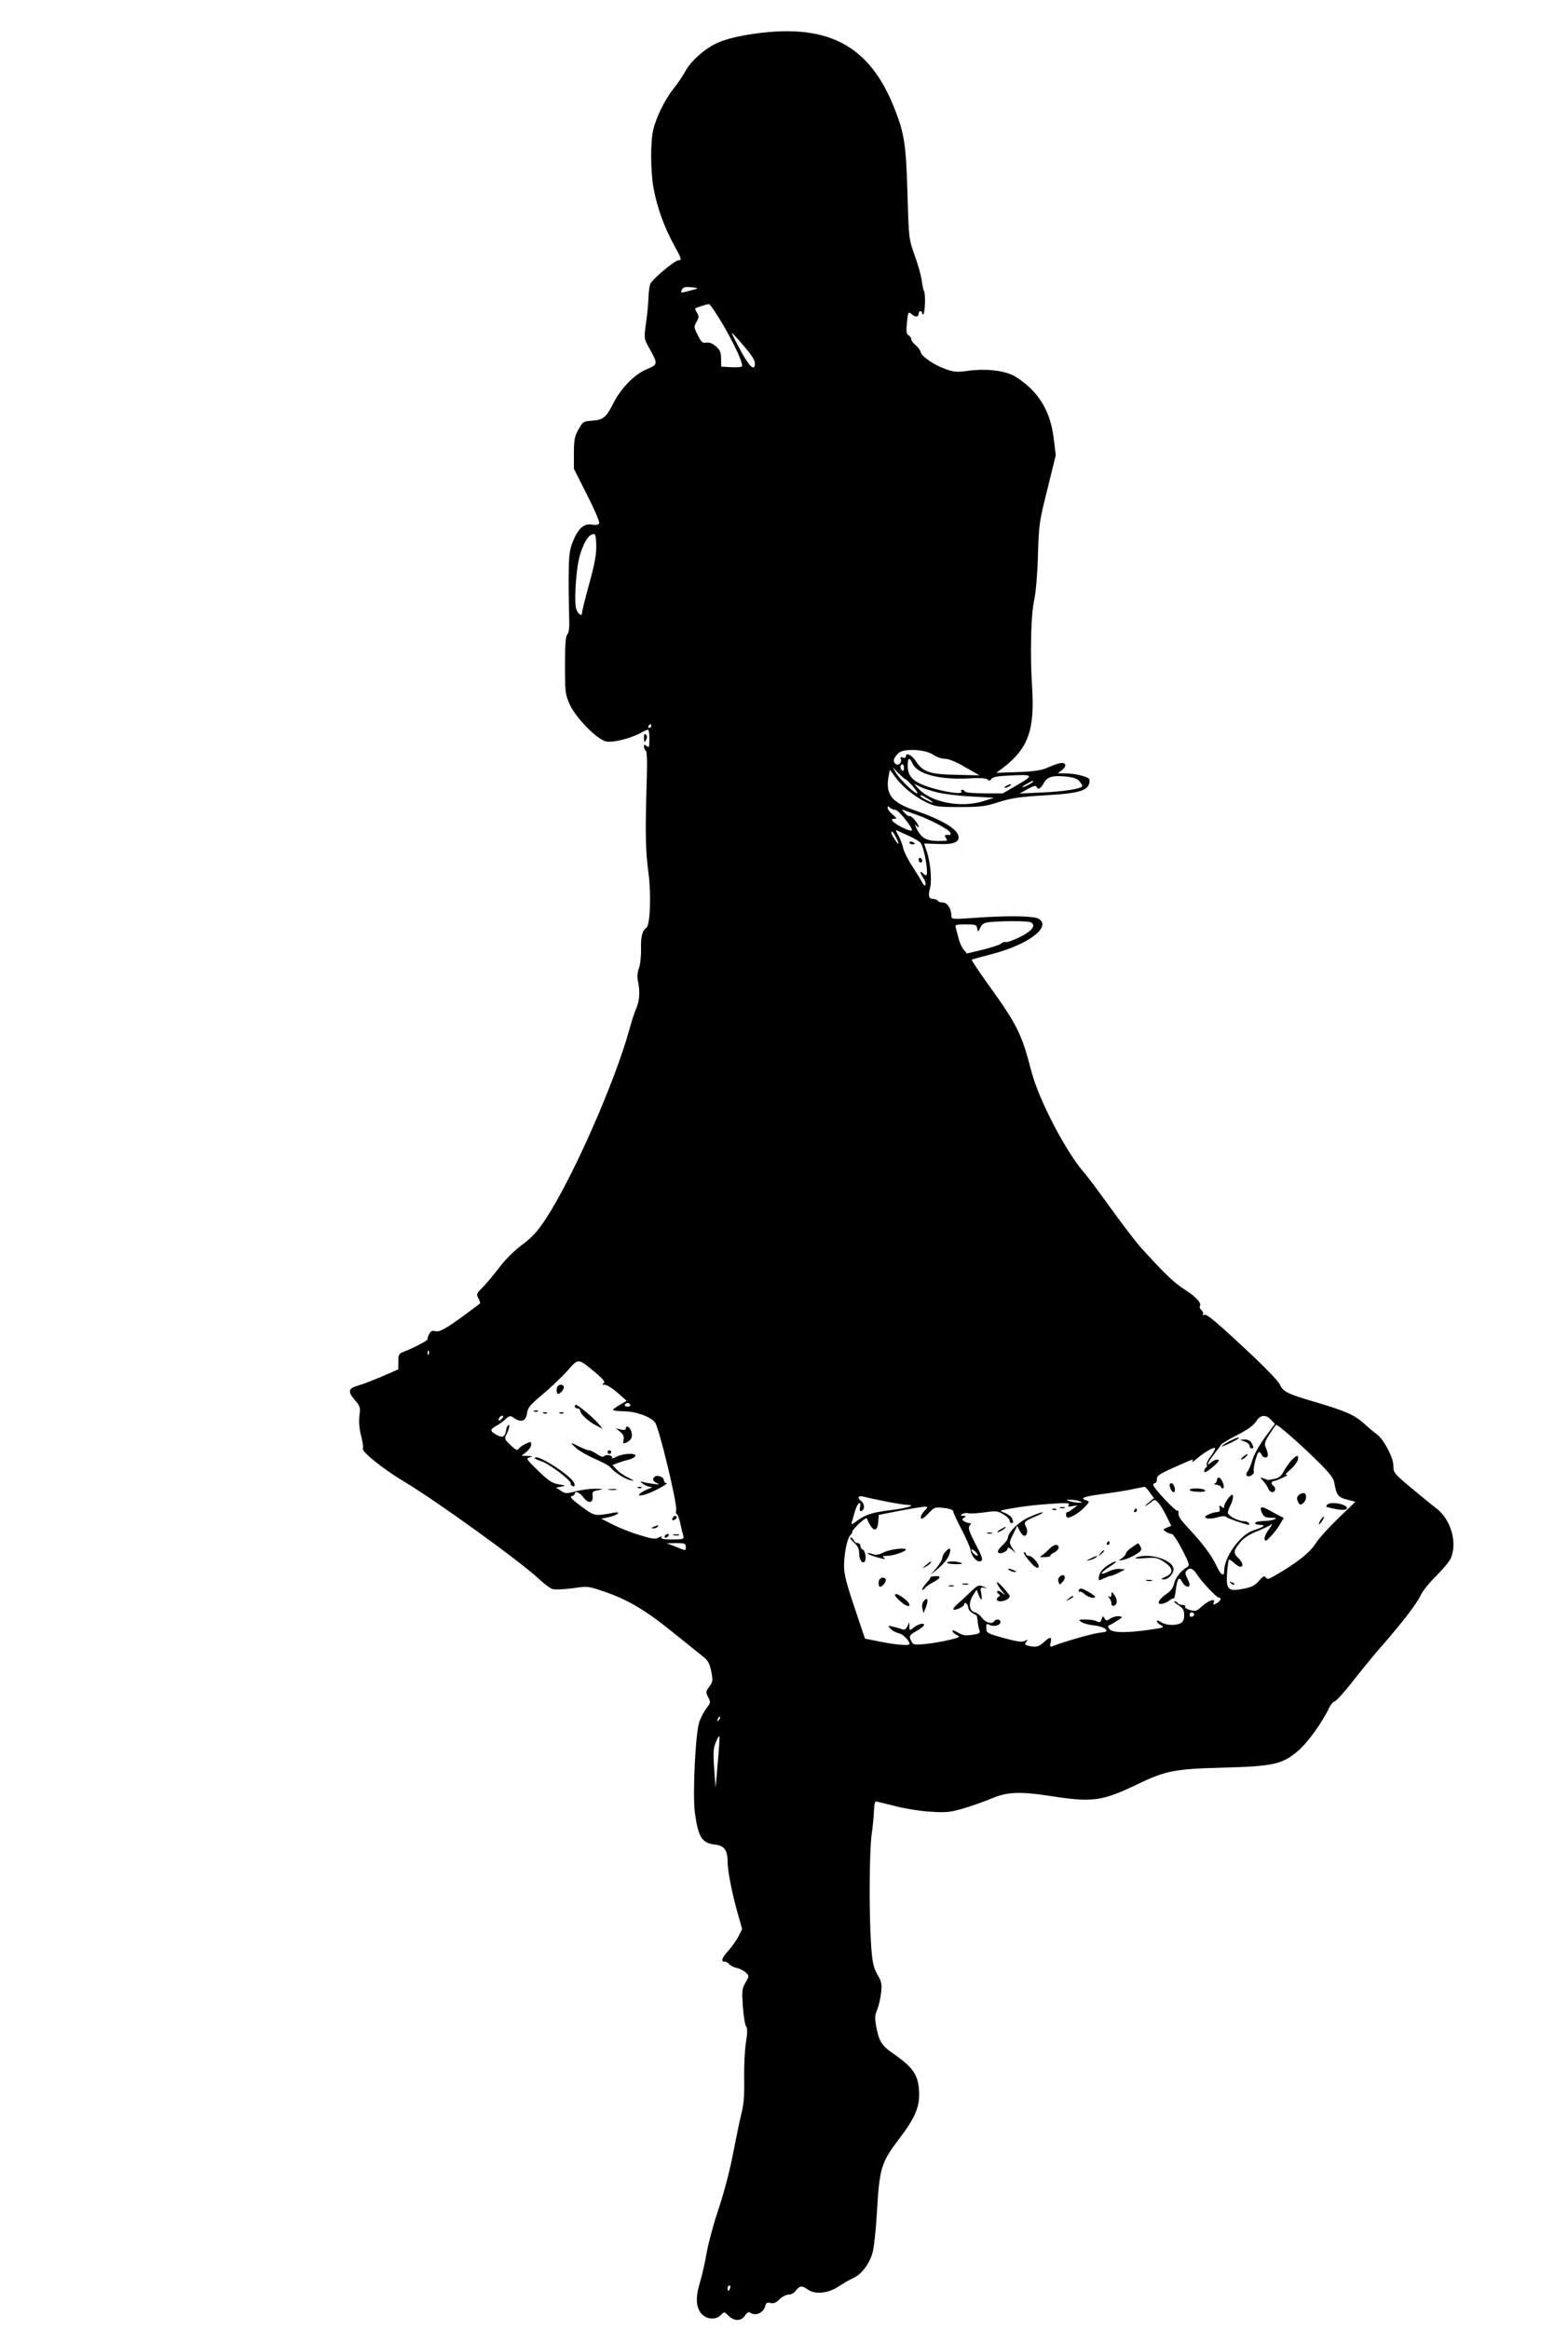 <?xml version="1.0" standalone="no"?>
<!DOCTYPE svg PUBLIC "-//W3C//DTD SVG 20010904//EN"
 "http://www.w3.org/TR/2001/REC-SVG-20010904/DTD/svg10.dtd">
<svg version="1.0" xmlns="http://www.w3.org/2000/svg"
 width="862pt" height="1280pt" viewBox="0 0 862 1280"
 preserveAspectRatio="xMidYMid meet">
<g transform="translate(0,1280) scale(0.1,-0.1)"
fill="#000000" stroke="none">
<path d="M4110 12609 c-77 -13 -135 -29 -175 -49 -67 -32 -143 -102 -171 -158
-11 -20 -38 -60 -61 -89 -47 -59 -95 -155 -112 -227 -16 -67 -15 -235 3 -326
20 -104 57 -207 111 -306 42 -76 44 -84 26 -84 -20 0 -137 -97 -155 -128 -5
-9 -10 -43 -11 -76 -1 -34 -7 -98 -14 -144 -11 -82 -11 -82 18 -135 49 -88 49
-90 -13 -116 -67 -27 -142 -104 -184 -187 -39 -78 -57 -92 -117 -96 -47 -3
-51 -5 -75 -48 -21 -38 -25 -58 -25 -131 l0 -85 72 -143 c40 -78 70 -148 67
-156 -4 -9 -16 -12 -40 -8 -45 7 -76 -21 -106 -96 -18 -48 -21 -76 -22 -201 0
-80 2 -178 3 -218 2 -48 -1 -78 -10 -88 -10 -12 -13 -58 -13 -173 0 -147 2
-160 27 -214 33 -73 152 -193 200 -202 37 -7 130 16 187 46 19 11 38 19 42 19
5 0 8 -23 8 -51 0 -45 -2 -50 -15 -39 -12 10 -15 10 -15 -3 0 -9 5 -19 10 -22
7 -4 9 -64 5 -173 -8 -278 -7 -375 10 -499 16 -122 9 -288 -12 -302 -22 -14
-31 -50 -29 -116 1 -39 -4 -85 -11 -105 -8 -20 -11 -47 -7 -65 13 -60 11 -111
-7 -153 -10 -23 -28 -77 -39 -120 -81 -291 -308 -807 -458 -1038 -47 -71 -74
-102 -131 -144 -43 -32 -94 -82 -127 -127 -31 -40 -72 -89 -91 -108 -34 -33
-35 -37 -23 -60 7 -14 11 -26 9 -28 -2 -2 -38 -29 -80 -60 -107 -79 -145 -100
-168 -92 -14 4 -23 0 -32 -17 -7 -13 -10 -25 -8 -28 4 -5 -80 -49 -133 -69
-25 -9 -28 -16 -28 -53 l0 -43 -87 -38 c-49 -21 -108 -44 -133 -51 -56 -15
-60 -33 -19 -80 29 -34 31 -40 25 -86 -4 -33 -1 -70 9 -110 9 -33 13 -65 10
-69 -10 -17 107 -111 228 -184 178 -106 647 -445 742 -536 28 -26 61 -51 75
-54 14 -4 63 -1 109 5 83 12 84 12 180 -21 126 -44 225 -103 376 -226 68 -55
139 -112 158 -127 29 -22 38 -39 47 -82 10 -51 9 -58 -10 -84 -20 -27 -21 -31
-7 -59 15 -27 14 -31 -9 -60 -13 -18 -31 -51 -39 -74 -22 -60 -38 -404 -25
-500 19 -137 39 -168 112 -176 50 -6 68 -31 68 -94 0 -50 26 -182 56 -285 l24
-85 -20 -40 c-12 -22 -36 -57 -55 -78 -37 -41 -44 -61 -21 -61 7 0 19 -6 25
-14 7 -8 26 -18 43 -21 16 -4 38 -15 49 -26 18 -18 18 -19 -3 -55 -19 -32 -20
-45 -14 -132 4 -52 12 -102 18 -109 8 -10 7 -33 -1 -87 -7 -41 -11 -130 -10
-198 2 -89 -2 -141 -14 -188 -9 -36 -30 -137 -47 -225 -17 -90 -52 -223 -80
-305 -27 -80 -56 -188 -65 -240 -9 -52 -25 -124 -36 -159 -23 -76 -24 -122 -4
-160 23 -45 87 -57 119 -22 17 18 18 18 41 -5 31 -31 70 -31 91 1 13 20 19 22
34 13 26 -16 68 4 76 37 5 20 11 24 30 19 17 -4 30 1 49 20 14 14 37 26 50 26
13 0 30 8 37 18 22 31 37 34 67 11 41 -30 114 -23 173 17 24 16 59 36 79 45
45 21 86 74 105 136 8 26 19 122 24 213 15 258 23 285 126 420 83 109 109 170
107 247 -3 99 -30 140 -146 220 -59 41 -75 67 -89 141 -10 52 -9 67 5 99 8 21
18 63 21 93 5 47 2 62 -21 100 -21 38 -27 63 -34 160 -12 175 -10 515 3 610 7
47 12 106 13 133 0 26 5 47 10 47 6 0 53 -12 105 -25 52 -14 140 -28 195 -31
89 -6 110 -3 185 19 47 14 114 38 150 53 86 37 156 40 319 15 238 -37 286 -31
485 64 155 75 205 84 471 91 274 7 327 19 412 93 51 43 133 157 169 234 10 20
24 37 31 37 7 0 53 50 101 112 48 61 119 148 158 192 111 127 196 237 215 281
10 22 48 69 85 105 36 36 72 79 80 97 37 86 0 214 -81 275 -24 18 -86 69 -139
113 -92 77 -96 82 -96 121 0 45 -55 148 -93 174 -12 8 -42 33 -67 56 -53 48
-103 70 -269 119 -151 44 -178 57 -194 95 -6 16 -73 86 -147 156 -205 192
-258 237 -271 228 -7 -4 -9 -3 -6 3 4 6 0 16 -8 23 -8 7 -12 16 -9 21 11 18
-19 51 -84 93 -61 39 -110 87 -240 230 -24 26 -98 123 -164 214 -66 92 -131
178 -143 192 -101 112 -254 404 -295 563 -53 204 -77 254 -231 468 -55 77 -99
142 -97 145 3 2 49 15 104 29 206 52 340 153 262 197 -28 15 -172 17 -350 4
-126 -9 -128 -8 -128 12 0 38 -22 72 -46 72 -13 0 -26 5 -29 10 -3 6 -15 10
-25 10 -24 0 -29 17 -17 60 11 42 2 143 -18 201 -8 23 -15 42 -15 43 0 1 33 0
74 -2 79 -4 116 7 116 36 0 43 -84 94 -239 148 -132 45 -165 90 -145 193 l6
31 28 -38 c38 -53 105 -108 170 -140 51 -25 64 -27 185 -27 114 0 141 3 215
27 69 22 116 29 250 37 207 12 250 27 250 85 0 16 -75 36 -138 36 l-37 0 24
19 c30 23 20 45 -16 36 -14 -3 -44 -14 -67 -25 -30 -13 -73 -20 -160 -23
l-119 -4 34 25 c141 107 178 208 163 447 -12 185 -6 405 12 480 8 35 17 136
20 240 5 172 7 188 52 366 l46 187 -11 92 c-15 118 -54 202 -125 273 -29 29
-75 63 -102 76 -59 27 -156 36 -246 23 -55 -8 -74 -7 -120 9 -65 23 -134 70
-139 95 -2 10 -14 26 -27 37 -13 10 -24 25 -24 32 0 8 -7 18 -15 22 -12 7 -14
21 -9 71 6 58 8 61 24 47 21 -19 40 -19 40 0 0 8 5 15 10 15 6 0 10 -5 10 -12
0 -6 3 -9 6 -5 10 9 13 110 4 127 -5 8 -10 36 -13 60 -3 25 -20 86 -38 135
-32 90 -33 91 -40 340 -8 269 -17 329 -68 460 -140 364 -378 485 -811 414z
m-290 -1399 c-79 -22 -82 -22 -71 -2 7 14 18 17 53 13 36 -3 39 -5 18 -11z
m155 -195 c61 -105 105 -199 105 -226 0 -6 -22 -9 -57 -7 l-58 3 -1 44 c0 35
-6 49 -29 68 -18 16 -36 23 -52 20 -20 -4 -28 3 -47 41 -22 43 -22 47 -7 73
14 24 14 32 3 50 -7 11 -12 22 -10 24 6 5 63 23 75 24 6 1 41 -51 78 -114z
m114 -116 c40 -46 61 -79 61 -95 0 -48 -30 -21 -81 74 -27 50 -48 92 -45 92 2
0 32 -32 65 -71z m-811 -1099 c1 -44 -9 -101 -38 -205 -22 -80 -40 -152 -40
-161 0 -25 -23 -10 -33 22 -10 35 -2 188 14 264 14 66 42 125 66 139 26 14 29
8 31 -59z m302 -990 c0 -5 -5 -10 -11 -10 -5 0 -7 5 -4 10 3 6 8 10 11 10 2 0
4 -4 4 -10z m1549 -157 c18 -13 48 -23 66 -23 21 0 62 -17 111 -46 l79 -45
-130 3 c-145 3 -182 16 -220 75 -22 34 -55 50 -55 27 0 -8 -6 -11 -17 -7 -12
5 -15 2 -11 -8 9 -22 -17 -42 -32 -24 -12 15 -7 29 19 56 26 27 146 22 190 -8z
m-112 -50 c26 -56 143 -88 299 -81 68 4 106 2 114 -6 8 -8 13 -7 20 3 6 11 35
16 97 19 136 7 139 3 47 -51 l-81 -47 -101 0 c-56 0 -104 4 -107 10 -3 6 -11
10 -16 10 -6 0 -7 -4 -4 -10 14 -22 -138 5 -217 39 -56 24 -78 53 -78 103 0
45 10 49 27 11z m-47 -24 c0 -11 -4 -17 -10 -14 -5 3 -10 13 -10 21 0 8 5 14
10 14 6 0 10 -9 10 -21z m6 -60 c18 -8 78 -79 66 -79 -16 0 -95 77 -118 115
l-17 30 29 -31 c17 -17 34 -33 40 -35z m957 -11 c9 -11 17 -23 17 -27 0 -15
-99 -31 -220 -36 l-125 -6 45 25 c35 19 46 21 50 10 6 -17 23 -6 39 24 17 32
46 41 116 35 43 -4 65 -11 78 -25z m-253 -3 c0 -2 -13 -11 -30 -20 -38 -19
-40 -11 -2 9 31 17 32 18 32 11z m-530 -59 c36 -9 121 -20 190 -23 l125 -7
-60 -19 c-123 -38 -286 -7 -356 69 l-24 27 30 -15 c17 -9 59 -23 95 -32z m-48
-36 c18 -11 29 -20 25 -20 -11 0 -67 29 -67 35 0 9 9 5 42 -15z m-181 -60 c19
0 103 -106 91 -114 -11 -6 -87 31 -103 50 -9 11 -8 14 7 14 16 1 15 4 -8 23
-16 13 -28 29 -28 37 0 11 3 11 12 2 7 -7 20 -12 29 -12z m119 -28 c70 -24
178 -81 184 -97 3 -8 2 -14 -2 -14 -26 4 -34 -1 -22 -16 10 -13 9 -15 -11 -16
-89 -4 -119 9 -147 62 -13 24 -16 35 -8 25 9 -11 16 -15 16 -9 0 16 -41 64
-49 58 -5 -2 -17 5 -27 17 -19 21 -19 21 1 14 11 -5 40 -15 65 -24z m-45 -115
c32 -15 63 -33 67 -40 21 -33 45 -177 29 -177 -4 0 -12 5 -19 12 -17 17 -15 2
4 -27 9 -13 14 -30 12 -37 -3 -8 -10 -3 -18 12 -7 14 -32 54 -55 90 -24 36
-46 81 -50 100 -4 19 -16 50 -26 68 -11 19 -16 32 -12 30 5 -2 35 -16 68 -31z
m-70 -7 c21 -41 19 -51 -5 -15 -11 17 -20 33 -20 38 0 15 10 6 25 -23z m743
-469 c28 -17 7 -46 -58 -79 -36 -18 -72 -31 -80 -29 -9 2 -21 -2 -27 -9 -7 -6
-52 -21 -100 -33 l-88 -21 -17 21 c-10 11 -23 40 -28 62 -6 23 -13 50 -16 60
-5 15 2 17 55 17 54 0 60 -2 63 -22 4 -22 5 -22 17 4 11 22 22 28 55 31 83 7
211 6 224 -2z m-3311 -2373 c-3 -8 -6 -5 -6 6 -1 11 2 17 5 13 3 -3 4 -12 1
-19z m914 -99 c46 -39 58 -54 48 -60 -11 -7 -9 -9 6 -9 11 0 43 -20 70 -44
l50 -44 -37 -22 c-21 -12 -38 -25 -38 -28 0 -4 28 -7 63 -8 62 0 142 -29 168
-61 21 -25 123 -446 116 -480 -2 -13 -1 -23 3 -23 5 0 13 -24 20 -52 6 -29 14
-61 17 -70 4 -16 -4 -18 -62 -18 -46 0 -64 3 -59 11 4 7 -1 7 -16 -1 -18 -10
-37 -7 -107 15 -47 14 -112 40 -146 58 l-62 31 40 8 c48 10 76 33 30 25 -107
-20 -105 -20 -180 35 -50 37 -65 53 -52 56 9 2 17 8 17 13 0 19 27 8 48 -21
27 -35 54 -31 50 9 -3 23 1 27 32 32 32 6 30 6 -15 8 -28 0 -77 -6 -108 -14
-53 -14 -60 -14 -84 3 l-27 17 29 5 c28 6 27 6 -14 13 -36 6 -56 20 -113 75
-65 63 -68 67 -46 73 19 6 18 7 -11 8 l-34 1 27 21 c14 11 26 29 26 40 0 17
-3 17 -27 6 -16 -6 -33 -19 -40 -27 -10 -13 -16 -10 -47 19 -34 33 -34 35 -20
62 15 30 19 58 7 45 -5 -4 -9 -12 -9 -17 -7 -46 -17 -53 -53 -35 -38 20 -39
31 -3 50 15 8 38 24 51 37 19 18 27 20 40 11 45 -33 74 -24 79 26 3 25 19 44
81 96 43 35 104 94 137 129 66 75 59 75 155 -4z m194 -179 c3 -5 -3 -10 -15
-10 -12 0 -18 5 -15 10 3 6 10 10 15 10 5 0 12 -4 15 -10z m-705 -75 c-7 -9
-15 -13 -17 -11 -7 7 7 26 19 26 6 0 6 -6 -2 -15z m4228 -8 l21 -22 -55 -74
c-30 -41 -61 -96 -69 -124 -8 -27 -20 -56 -26 -63 -17 -20 -2 -36 21 -22 10 7
16 16 13 20 -7 13 17 108 28 108 5 0 12 -7 15 -15 8 -19 34 -20 34 0 0 8 -5
25 -11 39 -10 22 -7 32 21 75 17 28 34 51 36 51 11 0 132 -106 216 -189 78
-76 99 -103 104 -131 10 -65 21 -79 69 -91 l46 -12 -94 -91 c-52 -50 -106
-110 -120 -132 -36 -58 -109 -115 -241 -190 -24 -13 -30 -14 -38 -2 -7 10 -15
6 -37 -20 -23 -26 -40 -35 -90 -44 -80 -15 -92 -3 -85 92 3 35 7 66 10 69 2 2
14 -5 27 -17 13 -12 29 -22 35 -22 20 0 14 25 -12 49 -28 26 -25 41 16 90 17
20 52 42 89 56 34 14 69 30 78 37 9 7 3 -4 -12 -25 -16 -20 -27 -45 -25 -55 3
-14 9 -12 33 14 17 17 40 47 51 66 l21 36 -31 16 c-17 9 -44 24 -59 32 -35 19
-44 12 -29 -21 9 -20 19 -25 49 -26 30 0 34 -2 18 -9 -11 -5 -39 -9 -62 -9
-24 -1 -43 -5 -43 -11 0 -5 12 -10 27 -10 35 0 20 -13 -36 -30 -72 -23 -161
-145 -161 -222 0 -36 -18 -25 -41 24 -27 59 -78 127 -156 210 -48 51 -58 68
-54 91 0 4 -3 6 -7 5 -10 -4 -132 126 -132 141 0 6 5 11 10 11 6 0 10 9 10 20
0 22 13 30 120 77 85 38 84 37 74 21 -4 -7 6 -1 22 13 42 37 104 73 104 59 0
-6 -12 -27 -26 -45 -14 -19 -23 -39 -20 -44 4 -5 2 -12 -4 -16 -5 -3 -10 -13
-10 -21 0 -10 16 -2 46 23 33 28 41 39 29 41 -9 2 -25 -4 -36 -14 -30 -27 -22
-3 15 44 19 24 36 47 38 52 2 5 41 29 88 53 57 29 92 54 105 75 24 37 53 41
83 9z m-667 -399 l23 -31 -30 -25 c-16 -13 -22 -21 -14 -17 8 5 23 15 32 23
16 13 20 12 38 -9 11 -13 31 -46 44 -74 l25 -50 -24 -10 c-23 -10 -24 -11 -5
-23 11 -7 25 -12 32 -12 7 0 33 -39 57 -86 41 -81 43 -87 26 -97 -33 -18 -64
-59 -71 -91 -4 -21 -18 -40 -45 -58 -44 -31 -53 -60 -16 -51 12 3 29 12 38 19
9 8 18 12 21 9 3 -3 9 19 12 49 9 65 18 75 36 41 14 -26 40 -34 40 -12 -1 6
-7 23 -15 37 -9 18 -10 29 -3 37 17 21 37 15 57 -18 23 -37 109 -129 122 -129
17 0 9 -19 -13 -31 -18 -10 -20 -9 -15 5 10 25 -30 11 -68 -24 -26 -24 -34
-26 -63 -18 -18 5 -30 13 -27 18 4 6 -3 10 -14 10 -11 0 -23 5 -26 10 -3 6
-12 10 -18 10 -7 0 3 -10 21 -21 26 -17 32 -28 32 -55 0 -23 -6 -37 -19 -44
-29 -15 -83 -12 -109 6 -12 8 -22 11 -22 5 0 -6 10 -16 23 -23 20 -11 13 -14
-63 -24 -128 -19 -205 -17 -221 3 -8 9 -10 18 -4 20 6 2 26 13 45 25 33 21 34
23 12 26 -13 2 -34 -4 -47 -12 -22 -15 -25 -14 -33 1 -9 14 -10 14 -16 -5 -6
-18 -11 -20 -26 -12 -10 6 -38 10 -62 10 -39 0 -41 -1 -23 -14 11 -7 42 -16
69 -18 26 -3 55 -12 63 -20 13 -13 8 -16 -34 -21 -38 -4 -195 -49 -261 -75
-10 -3 -11 2 -6 22 8 33 -4 33 -38 1 -28 -26 -46 -29 -86 -19 -19 5 -20 9 -10
22 11 13 10 14 -7 5 -15 -9 -42 -5 -116 15 -91 25 -96 28 -97 54 -1 24 2 27
17 19 23 -13 61 -3 61 15 0 16 -26 19 -35 4 -11 -18 -49 -6 -67 20 -10 14 -28
27 -40 30 -31 8 -35 52 -9 93 l20 31 10 -27 c15 -38 23 -34 15 7 -6 32 -4 34
18 30 17 -3 16 -2 -6 7 -26 10 -31 8 -65 -24 -20 -20 -52 -49 -71 -66 -19 -16
-32 -32 -29 -36 8 -7 59 15 59 27 0 18 19 7 22 -13 2 -18 13 -29 46 -46 2 -1
5 -16 7 -35 2 -18 6 -40 10 -49 5 -13 -3 -18 -40 -23 -37 -6 -53 -3 -80 13
-21 12 -32 15 -29 7 3 -8 15 -18 27 -23 18 -8 11 -12 -48 -26 -39 -9 -98 -19
-132 -22 -55 -5 -63 -4 -72 14 -16 30 -14 34 29 59 22 12 40 27 40 33 0 13
-39 2 -62 -19 -17 -14 -18 -13 -19 9 l0 24 -11 -23 c-8 -15 -17 -21 -27 -16
-9 3 -31 10 -49 14 -32 8 -33 7 -17 -10 10 -11 30 -22 45 -25 24 -5 60 -41 60
-60 0 -10 -76 -4 -160 13 l-85 17 -57 170 c-43 127 -58 184 -58 227 0 70 17
154 35 172 8 7 12 16 10 18 -3 2 14 22 36 44 23 21 43 35 45 29 28 -71 57 -81
62 -20 l3 40 117 23 c64 12 126 22 136 22 18 0 18 -2 -3 -24 -13 -14 -21 -31
-19 -38 4 -9 17 -1 41 24 34 36 37 37 86 31 31 -3 51 -11 51 -18 0 -7 21 -52
46 -100 25 -48 47 -98 49 -110 3 -36 38 -75 57 -64 13 7 9 21 -29 94 -36 69
-42 89 -33 101 10 11 10 14 -1 14 -8 0 -21 5 -29 10 -13 9 -13 11 0 20 12 8
12 10 -5 10 -16 0 -17 2 -5 10 8 5 24 7 35 4 11 -3 51 0 88 5 61 9 72 8 103
-11 19 -11 34 -26 34 -34 0 -8 5 -14 10 -14 12 0 12 3 4 25 -4 10 -21 23 -38
30 -31 13 -31 13 -6 18 77 16 167 27 259 33 84 6 103 5 96 -6 -6 -10 -1 -12
20 -7 l29 5 -25 -19 c-13 -10 -27 -19 -31 -19 -12 0 -9 -30 2 -30 20 0 65 28
93 58 28 29 28 30 8 37 -38 12 -13 21 91 35 57 7 130 19 163 26 33 7 63 13 67
13 4 1 17 -13 29 -31z m-1453 -49 c52 -10 106 -19 120 -19 53 -1 -1 -18 -93
-29 -102 -13 -136 -24 -184 -59 -29 -22 -33 -22 -28 -6 3 11 11 38 18 62 13
44 35 59 27 18 -4 -17 -1 -23 9 -19 18 7 17 38 -2 53 -24 20 -18 33 13 25 15
-4 69 -16 120 -26z m1067 1 c18 -8 18 -9 -5 -8 -14 0 -36 4 -50 8 -24 8 -24 8
5 8 17 0 39 -3 50 -8z m-2165 -250 c0 -24 5 -24 -55 0 l-50 19 53 1 c45 0 52
-2 52 -20z m1605 -48 c-6 -7 -35 18 -35 31 0 5 9 2 20 -8 11 -10 18 -20 15
-23z m1189 -321 c3 -5 -1 -11 -9 -15 -9 -3 -15 0 -15 9 0 16 16 20 24 6z
m-2613 -584 c-10 -9 -11 -8 -5 6 3 10 9 15 12 12 3 -3 0 -11 -7 -18z m-5 -232
l-12 -140 -8 106 c-6 87 -4 114 9 144 8 21 17 36 20 34 2 -3 -2 -67 -9 -144z
m68 -2890 c-4 -8 -8 -15 -10 -15 -2 0 -4 7 -4 15 0 8 4 15 10 15 5 0 7 -7 4
-15z"/>
<path d="M5530 8480 c-8 -5 -10 -10 -5 -10 6 0 17 5 25 10 8 5 11 10 5 10 -5
0 -17 -5 -25 -10z"/>
<path d="M5000 8170 c0 -6 7 -10 15 -10 8 0 15 2 15 4 0 2 -7 6 -15 10 -8 3
-15 1 -15 -4z"/>
<path d="M5050 8076 c0 -9 5 -16 10 -16 6 0 10 4 10 9 0 6 -4 13 -10 16 -5 3
-10 -1 -10 -9z"/>
<path d="M3067 5183 c-10 -9 -9 -43 1 -43 12 0 32 23 32 37 0 14 -22 18 -33 6z"/>
<path d="M3160 5070 c0 -5 7 -10 15 -10 8 0 15 -6 15 -13 0 -18 47 -61 90 -82
l34 -18 -29 35 c-29 32 -108 98 -120 98 -3 0 -5 -4 -5 -10z"/>
<path d="M2938 5043 c7 -3 16 -2 19 1 4 3 -2 6 -13 5 -11 0 -14 -3 -6 -6z"/>
<path d="M2988 5033 c7 -3 16 -2 19 1 4 3 -2 6 -13 5 -11 0 -14 -3 -6 -6z"/>
<path d="M3078 5033 c7 -3 16 -2 19 1 4 3 -2 6 -13 5 -11 0 -14 -3 -6 -6z"/>
<path d="M3440 4949 c0 -7 -10 -9 -27 -5 l-28 7 24 -19 c17 -14 23 -26 19 -44
-4 -22 -3 -24 18 -14 27 13 34 33 23 64 -9 23 -29 31 -29 11z"/>
<path d="M3166 4843 c16 -15 63 -42 104 -60 41 -18 79 -38 85 -46 20 -26 81
-66 110 -71 26 -6 25 -4 -10 13 -22 10 -51 30 -64 44 l-24 26 29 11 c16 6 41
14 56 17 15 3 33 12 39 19 17 20 -63 19 -103 -2 -16 -9 -28 -11 -24 -6 8 13
-30 22 -42 10 -7 -7 -20 -3 -40 11 -17 11 -36 21 -44 21 -8 0 -31 9 -53 20
-51 26 -54 25 -19 -7z"/>
<path d="M3340 4820 c0 -5 5 -10 10 -10 6 0 10 5 10 10 0 6 -4 10 -10 10 -5 0
-10 -4 -10 -10z"/>
<path d="M2940 4786 c0 -3 17 -10 38 -17 42 -14 163 -105 159 -121 -1 -6 4
-13 11 -15 9 -4 13 1 10 13 -7 39 -218 174 -218 140z"/>
<path d="M3597 4683 c-13 -12 -7 -24 16 -34 17 -7 13 -8 -20 -4 -23 3 -50 8
-60 11 -17 5 -16 4 1 -10 11 -9 29 -16 40 -17 15 0 12 -4 -11 -12 -18 -7 -38
-18 -45 -26 -11 -11 -7 -12 22 -6 37 8 144 65 123 65 -7 0 -13 6 -13 14 0 20
-39 34 -53 19z"/>
<path d="M3508 4623 c7 -3 16 -2 19 1 4 3 -2 6 -13 5 -11 0 -14 -3 -6 -6z"/>
<path d="M3348 4613 c12 -2 30 -2 40 0 9 3 -1 5 -23 4 -22 0 -30 -2 -17 -4z"/>
<path d="M3697 4456 c-4 -10 -1 -13 9 -9 7 3 14 9 14 14 0 14 -17 10 -23 -5z"/>
<path d="M3595 4410 c-16 -7 -17 -9 -3 -9 9 -1 20 4 23 9 7 11 7 11 -20 0z"/>
<path d="M3655 4360 c-3 -5 -2 -10 4 -10 5 0 13 5 16 10 3 6 2 10 -4 10 -5 0
-13 -4 -16 -10z"/>
<path d="M3703 4363 c9 -2 23 -2 30 0 6 3 -1 5 -18 5 -16 0 -22 -2 -12 -5z"/>
<path d="M6758 4880 c-20 -11 -39 -24 -42 -28 -5 -8 82 32 92 43 11 11 -15 3
-50 -15z"/>
<path d="M6843 4878 c15 -5 27 -16 27 -24 0 -8 5 -14 10 -14 13 0 13 6 0 31
-7 12 -21 19 -38 18 l-27 -1 28 -10z"/>
<path d="M6834 4795 c-10 -8 -14 -15 -8 -15 6 0 17 7 24 15 16 19 9 19 -16 0z"/>
<path d="M7098 4773 c-14 -16 -33 -43 -42 -61 -12 -23 -26 -35 -49 -39 -18 -4
-34 -7 -37 -6 -3 1 -14 5 -25 9 -19 7 -19 7 1 -17 12 -13 24 -32 27 -41 4 -10
13 -18 22 -18 17 0 21 25 5 35 -14 9 -12 25 3 26 6 0 30 9 52 20 22 11 31 17
20 14 -14 -3 -8 6 18 28 20 18 39 42 42 55 5 29 -6 28 -37 -5z"/>
<path d="M6690 4666 c0 -8 -6 -17 -12 -19 -7 -3 -3 -6 9 -6 12 -1 23 -7 26
-13 2 -7 8 -10 12 -6 10 10 -11 58 -25 58 -5 0 -10 -6 -10 -14z"/>
<path d="M6430 4642 c0 -19 12 -42 22 -42 14 0 5 43 -9 48 -7 2 -13 -1 -13 -6z"/>
<path d="M6540 4612 c0 -5 21 -10 46 -10 28 -2 43 2 39 8 -7 12 -85 14 -85 2z"/>
<path d="M7147 4589 c-19 -11 -21 -27 -8 -48 8 -12 12 -12 25 -2 17 14 22 46
8 55 -4 2 -15 0 -25 -5z"/>
<path d="M6752 4566 c-12 -16 -22 -35 -22 -44 0 -11 -3 -12 -15 -2 -12 10 -14
8 -10 -9 3 -16 -1 -21 -18 -21 -12 -1 -33 -7 -46 -14 -20 -11 -21 -14 -6 -20
9 -3 34 -1 56 5 27 8 42 9 51 2 11 -9 111 -43 125 -43 2 0 1 5 -2 10 -3 6 -15
10 -27 10 -30 0 -88 30 -88 47 0 8 7 28 16 44 8 17 14 38 12 47 -2 13 -8 10
-26 -12z"/>
<path d="M7295 4530 c-3 -5 -5 -10 -3 -11 2 0 12 -3 23 -6 50 -12 83 -14 89
-4 9 13 -34 31 -74 31 -16 0 -32 -4 -35 -10z"/>
<path d="M7262 4450 c-18 -29 -15 -38 4 -12 9 13 14 25 12 27 -2 2 -9 -5 -16
-15z"/>
<path d="M6767 4099 c7 -7 15 -10 18 -7 3 3 -2 9 -12 12 -14 6 -15 5 -6 -5z"/>
<path d="M5828 4513 c6 -2 18 -2 25 0 6 3 1 5 -13 5 -14 0 -19 -2 -12 -5z"/>
<path d="M5788 4503 c7 -3 16 -2 19 1 4 3 -2 6 -13 5 -11 0 -14 -3 -6 -6z"/>
<path d="M6235 4500 c-3 -5 -1 -10 4 -10 6 0 11 5 11 10 0 6 -2 10 -4 10 -3 0
-8 -4 -11 -10z"/>
<path d="M5654 4461 c-58 -27 -114 -84 -114 -116 0 -5 -14 -23 -31 -39 -19
-18 -27 -32 -21 -38 12 -12 52 7 52 24 0 6 10 3 22 -8 l21 -19 -18 28 c-18 28
-18 30 4 75 l23 47 14 -28 c8 -15 19 -27 25 -27 16 0 21 27 9 51 -14 25 -8 30
65 61 22 9 33 17 25 17 -8 0 -43 -13 -76 -28z"/>
<path d="M5500 4395 c-14 -8 -20 -14 -14 -15 5 0 19 7 30 15 24 18 16 19 -16
0z"/>
<path d="M5428 4373 c6 -2 18 -2 25 0 6 3 1 5 -13 5 -14 0 -19 -2 -12 -5z"/>
<path d="M4694 4324 c21 -19 29 -35 29 -57 0 -35 14 -60 28 -51 14 8 7 63 -8
68 -7 3 -13 12 -13 21 0 8 -7 15 -15 15 -9 0 -18 7 -21 15 -4 8 -11 15 -18 15
-6 0 2 -12 18 -26z"/>
<path d="M6085 4320 c-3 -5 -1 -10 4 -10 6 0 11 5 11 10 0 6 -2 10 -4 10 -3 0
-8 -4 -11 -10z"/>
<path d="M6223 4297 c-18 -12 -33 -27 -33 -33 0 -6 -10 -18 -22 -27 -23 -15
-23 -15 7 -9 17 3 47 16 68 29 32 20 36 26 27 43 -6 11 -12 20 -13 19 -1 0
-17 -10 -34 -22z"/>
<path d="M5762 4282 c-15 -16 -34 -31 -42 -35 -8 -3 2 -5 22 -4 20 0 35 4 33
8 -3 3 7 11 20 17 28 13 34 42 9 42 -9 0 -28 -13 -42 -28z"/>
<path d="M4858 4269 c-28 -14 -43 -16 -63 -9 -14 5 -25 7 -25 5 0 -7 35 -20
75 -29 22 -5 26 -4 15 4 -12 7 -8 10 18 10 32 0 102 24 102 34 0 13 -88 2
-122 -15z"/>
<path d="M5197 4272 c-10 -10 -17 -26 -17 -35 0 -9 -15 -33 -32 -54 l-33 -38
34 28 c43 36 66 66 73 95 7 27 -3 28 -25 4z"/>
<path d="M6049 4263 c-13 -16 -12 -17 4 -4 16 13 21 21 13 21 -2 0 -10 -8 -17
-17z"/>
<path d="M5651 4231 c33 -42 59 -59 59 -38 -1 19 -37 57 -54 57 -9 0 -16 5
-16 10 0 6 -5 10 -10 10 -6 0 3 -18 21 -39z"/>
<path d="M5995 4235 c-25 -12 -26 -14 -5 -9 14 4 29 10 35 15 12 12 5 11 -30
-6z"/>
<path d="M6245 4240 c-12 -5 7 -6 47 -3 62 5 71 3 108 -21 50 -33 53 -61 8
-81 -25 -11 -28 -14 -12 -15 31 0 64 40 53 67 -18 48 -141 80 -204 53z"/>
<path d="M5090 4199 c-22 -18 -22 -19 -3 -10 12 6 25 16 28 21 9 15 3 12 -25
-11z"/>
<path d="M5207 4213 c-3 -5 18 -8 46 -9 32 0 44 2 31 7 -25 10 -72 11 -77 2z"/>
<path d="M6093 4200 c-33 -20 -53 -48 -53 -74 0 -13 3 -13 28 0 15 7 32 14 38
14 6 0 26 8 45 18 l34 17 -28 3 c-16 2 -46 -5 -67 -16 -50 -24 -42 -5 13 30
48 31 39 38 -10 8z"/>
<path d="M5550 4170 c8 -5 22 -9 30 -9 10 0 8 3 -5 9 -27 12 -43 12 -25 0z"/>
<path d="M5828 4137 c-10 -7 -13 -19 -9 -30 6 -18 7 -18 23 0 22 24 10 49 -14
30z"/>
<path d="M5115 4132 c2 -2 -7 -16 -21 -30 -13 -15 -24 -31 -24 -37 0 -5 6 -3
13 6 7 9 26 23 44 32 45 24 51 38 14 35 -17 -1 -28 -4 -26 -6z"/>
<path d="M4837 4123 c-10 -9 -9 -43 1 -43 12 0 32 23 32 37 0 14 -22 18 -33 6z"/>
<path d="M6303 4113 c9 -2 23 -2 30 0 6 3 -1 5 -18 5 -16 0 -22 -2 -12 -5z"/>
<path d="M5480 4103 c0 -6 12 -26 27 -45 21 -25 22 -28 5 -14 -12 11 -25 16
-29 12 -4 -4 -1 -11 6 -15 9 -6 10 -11 2 -15 -18 -11 -13 -26 9 -26 29 0 59
21 49 34 -34 45 -68 79 -69 69z"/>
<path d="M5293 4093 c9 -2 23 -2 30 0 6 3 -1 5 -18 5 -16 0 -22 -2 -12 -5z"/>
<path d="M5218 4083 c6 -2 18 -2 25 0 6 3 1 5 -13 5 -14 0 -19 -2 -12 -5z"/>
<path d="M5930 4058 c0 -6 3 -9 6 -5 3 3 15 -3 27 -14 19 -17 57 -27 57 -14 0
8 -64 45 -77 45 -7 0 -13 -5 -13 -12z"/>
<path d="M6110 4037 c0 -12 -5 -16 -12 -11 -10 6 -10 4 0 -7 6 -7 12 -21 12
-31 0 -11 5 -15 15 -12 19 8 19 35 0 60 -13 18 -14 18 -15 1z"/>
<path d="M4920 4035 c0 -11 45 -52 63 -58 32 -12 17 19 -23 46 -25 17 -40 22
-40 12z"/>
<path d="M5874 4014 c-18 -14 -18 -15 4 -4 12 6 22 13 22 15 0 8 -5 6 -26 -11z"/>
<path d="M5080 4003 c-10 -12 -13 -27 -9 -43 l6 -25 12 29 c16 41 11 63 -9 39z"/>
<path d="M3540 8745 c1 -26 2 -28 11 -12 8 14 8 22 0 30 -8 8 -11 3 -11 -18z"/>
</g>
</svg>